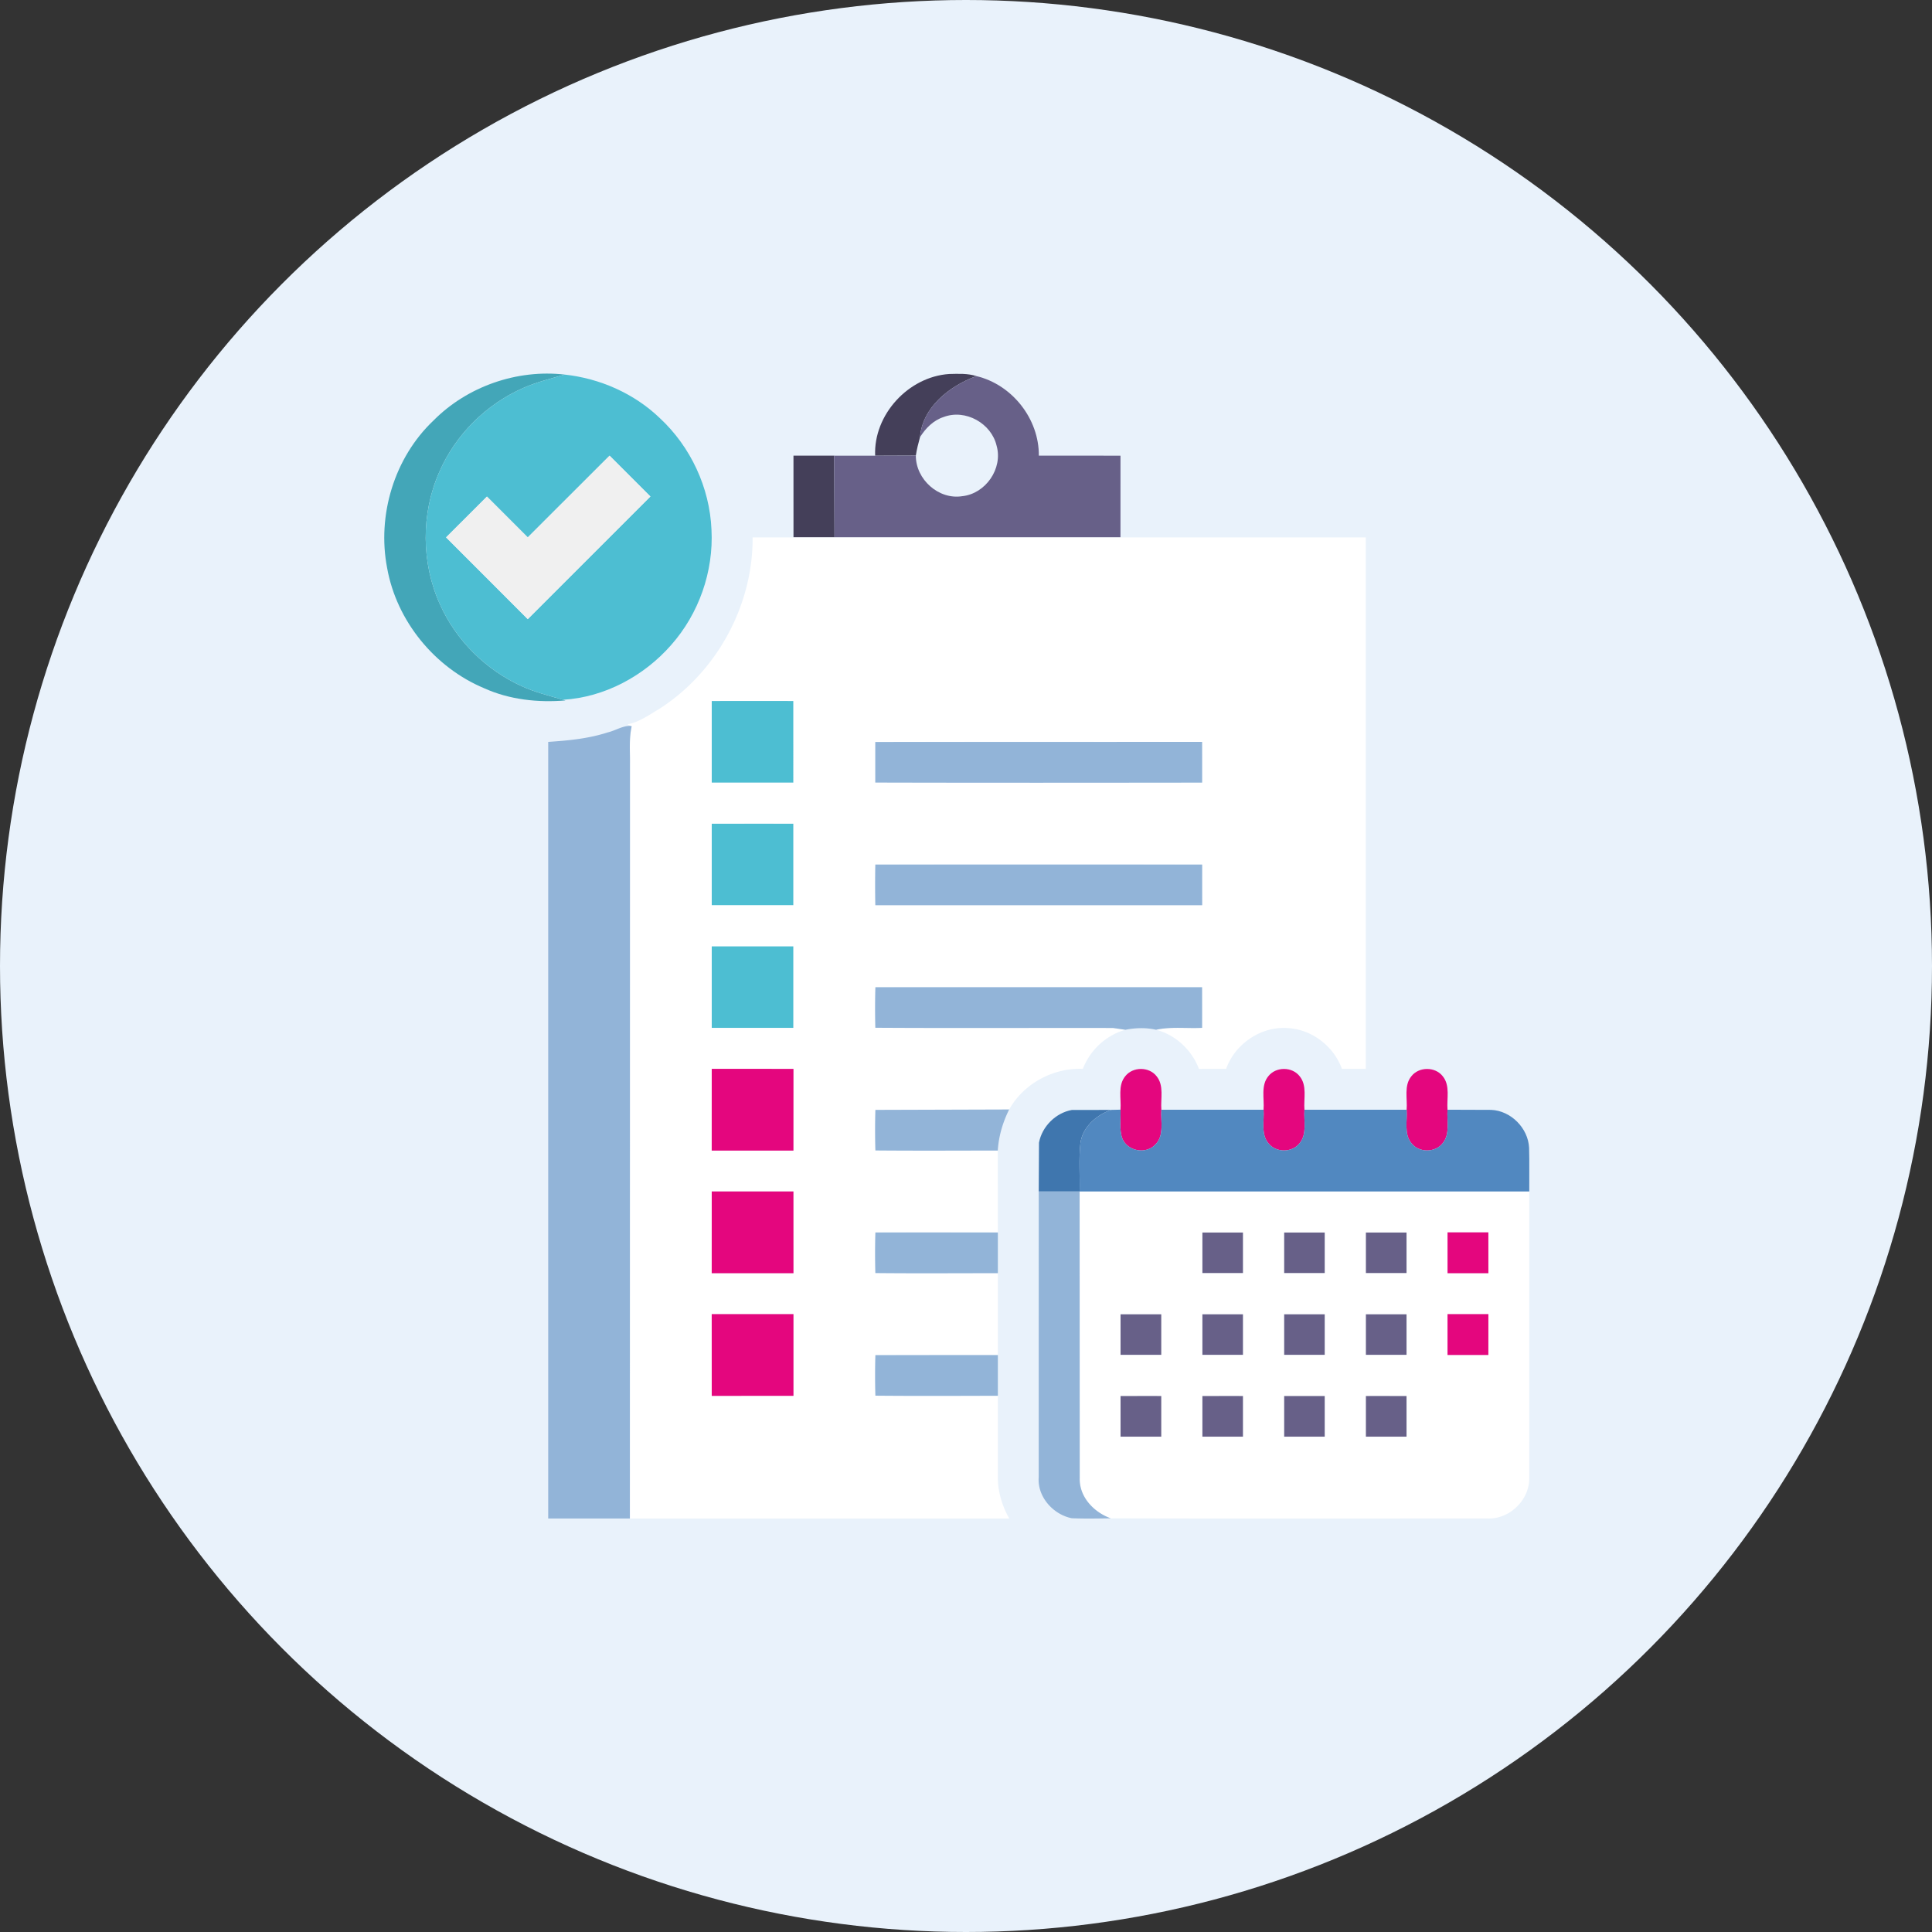 <svg xmlns="http://www.w3.org/2000/svg" width="362" height="362" fill="none" xmlns:v="https://vecta.io/nano"><rect width="100%" height="100%" fill="#333333" stroke="none"/><circle cx="181" cy="181" r="181" fill="#e9f2fb"/><path d="M81.232 78.783c6.333-6.386 15.635-9.617 24.567-8.598-2.58.761-5.213 1.393-7.683 2.475-6.989 3.049-12.777 8.779-15.807 15.783-3.447 7.803-3.394 17.061.139 24.826 3.016 6.75 8.607 12.274 15.338 15.314 2.47 1.139 5.127 1.776 7.726 2.532l.45.129c-5.165.427-10.469-.134-15.223-2.278-9.292-3.887-16.429-12.595-18.201-22.538-1.915-9.895 1.34-20.685 8.693-27.645z" fill="#43a6b8"/><path d="M163.977 85.384c-.321-7.693 6.233-14.797 13.873-15.309 1.704-.038 3.451-.134 5.098.393-4.998 1.833-10.101 5.792-10.57 11.46-.306 1.13-.608 2.264-.775 3.428l-7.626.029zm-15.304-.005h7.63l.058 15.319h-7.684l-.004-15.319z" fill="#443f59"/><path d="M98.116 72.66c2.47-1.082 5.103-1.714 7.684-2.475 6.61.718 13.02 3.533 17.831 8.157 5.778 5.361 9.354 13.03 9.68 20.915.412 7.817-2.36 15.721-7.545 21.585-5.093 5.826-12.499 9.814-20.254 10.273-2.599-.756-5.256-1.393-7.726-2.532-6.731-3.04-12.322-8.564-15.338-15.314-3.533-7.765-3.585-17.023-.139-24.826 3.03-7.004 8.818-12.734 15.807-15.783zm.771 28.029l-7.65-7.65-7.655 7.65 15.304 15.318 22.978-22.978-7.65-7.65-15.328 15.31zm34.472 30.651h15.309v15.309h-15.309V131.34zm0 22.978h15.309v15.309h-15.309v-15.309zm0 22.978h15.309v15.309h-15.309v-15.309z" fill="#4dbed2"/><path d="M182.948 70.468c6.697 1.594 11.757 8.018 11.7 14.907l15.299.005-.005 15.319h-53.581l-.058-15.318 7.674.005 7.626-.029c-.029 4.447 4.265 8.334 8.707 7.611 4.371-.46 7.636-5.184 6.429-9.44-.976-4.217-5.854-6.946-9.938-5.39-1.914.622-3.389 2.111-4.423 3.791.469-5.668 5.572-9.627 10.57-11.46zm42.318 160.439h7.659v7.659h-7.659v-7.659zm15.318-.001h7.66v7.66h-7.66v-7.66zm15.319 0h7.659v7.66h-7.659v-7.66zm-45.956 15.319h7.659v7.659h-7.659v-7.659zm15.319 0h7.659v7.659h-7.659v-7.659zm15.318 0h7.66v7.66h-7.66v-7.66zm15.319 0h7.659v7.66h-7.659v-7.66zm-45.956 15.319h7.659v7.659h-7.659v-7.659zm15.319 0h7.659v7.659h-7.659v-7.659zm15.318 0h7.66v7.659h-7.66v-7.659zm15.319 0h7.659v7.659h-7.659v-7.659z" fill="#676088"/><path d="M98.887 100.688l15.328-15.309 7.65 7.65-22.978 22.978-15.304-15.319 7.654-7.649 7.65 7.649z" fill="#f0f0f0"/><path d="M141.018 100.698h7.659 7.684 53.581 45.961v99.571h-4.466c-1.508-4.131-5.429-7.262-9.843-7.611-5.093-.536-10.148 2.819-11.852 7.611-1.7 0-3.399-.009-5.094.01-1.345-3.538-4.356-6.372-8.037-7.334 2.838-.617 5.749-.211 8.626-.359.062-2.537.062-5.074-.005-7.607-20.402-.052-40.805-.043-61.207 0-.072 2.528-.072 5.06-.01 7.593l44.52.038c.78.043 1.551.211 2.326.34-3.633 1.029-6.615 3.806-7.965 7.324-5.539-.239-11.097 2.762-13.811 7.612-8.353.124-16.707-.034-25.06.076-.072 2.528-.072 5.065 0 7.597l22.93.015.014 15.352c-7.65-.019-15.299-.053-22.944.005-.072 2.532-.072 5.064-.005 7.601l22.949.02v15.347c-7.65-.01-15.299-.053-22.944.014-.072 2.533-.072 5.065 0 7.597l22.944.015v15.333c0 2.69.819 5.328 2.13 7.664-23.696-.005-47.387 0-71.078 0l.019-141.688c.014-2.25-.182-4.529.321-6.745l-.307-.086-.474-.292c2.155-.393 3.988-1.728 5.845-2.824 10.805-6.846 17.679-19.388 17.593-32.189zm-7.659 30.642v15.309h15.309V131.34c-5.103-.009-10.206-.004-15.309 0zm30.646 7.684a271.26 271.26 0 0 0 0 7.601l61.237.01c.048-2.542.048-5.084-.005-7.626-20.407-.014-40.819-.043-61.232.015zm-30.646 15.294v15.309h15.309v-15.309c-5.103-.009-10.206-.005-15.309 0zm30.656 7.679a191.2 191.2 0 0 0 0 7.611h61.236l-.004-7.611c-20.413-.039-40.825-.043-61.232 0zm-30.656 15.299v15.309h15.309v-15.309c-5.103-.005-10.206-.009-15.309 0zm0 22.973l-.005 15.314h15.314l.005-15.309-15.314-.005zm0 22.978l-.005 15.314h15.319l-.005-15.314h-15.309zm-.005 22.983l.005 15.314 15.314-.005V246.23a3911.2 3911.2 0 0 0-15.319 0zm68.934-22.983h84.252l-.009 53.649c.086 4.074-3.595 7.726-7.665 7.621-23.585-.01-47.171.043-70.757-.029-3.174-1.149-5.922-4.021-5.802-7.573l-.019-53.668zm22.978 7.66v7.659h7.659v-7.659c-2.556 0-5.108-.005-7.659 0zm15.318 0v7.659h7.66v-7.659h-7.66zm15.319 0v7.659h7.659v-7.659h-7.659zm15.323 0v7.659l7.655-.005-.005-7.65-7.65-.004zm-61.279 15.318v7.659h7.659v-7.659c-2.556-.005-5.107 0-7.659 0zm15.319 0v7.659h7.659v-7.659c-2.556 0-5.108-.005-7.659 0zm15.318 0v7.659h7.66v-7.659h-7.66zm15.319 0v7.659h7.659v-7.659h-7.659zm15.319.005v7.65l7.654.004.005-7.654c-2.556-.01-5.108-.01-7.659 0zm-61.275 15.314v7.659h7.659v-7.659c-2.556-.005-5.107 0-7.659 0zm15.319 0v7.659h7.659v-7.659c-2.556-.005-5.108 0-7.659 0zm15.318 0v7.659h7.66v-7.659h-7.66zm15.319 0v7.659h7.659v-7.659c-2.556 0-5.108-.005-7.659 0z" fill="#fff"/><path d="M113.842 137.238c1.431-.331 2.714-1.216 4.212-1.235l.307.086c-.503 2.216-.307 4.495-.321 6.745l-.019 141.688h-15.304V139.009c3.753-.249 7.53-.603 11.125-1.771zm50.164 1.785l61.231-.014.005 7.626c-20.412.024-40.824.043-61.236-.01v-7.602zm.009 22.974h61.232l.004 7.611h-61.236a191.2 191.2 0 0 1 0-7.611zm.01 22.982h61.207l.005 7.607c-2.877.148-5.788-.258-8.626.359-1.91-.426-3.849-.369-5.75.005l-2.326-.34c-14.84-.029-29.68.053-44.52-.038-.062-2.533-.062-5.065.01-7.593zm0 22.983l25.06-.077c-1.197 2.408-1.963 4.998-2.13 7.689-7.645.009-15.29.052-22.93-.015-.072-2.532-.072-5.069 0-7.597zm30.603 15.285h7.66l.019 53.668c-.12 3.552 2.628 6.424 5.802 7.573-2.427.034-4.859.086-7.286-.014-3.471-.685-6.463-3.997-6.204-7.631l.009-53.596zm-30.603 7.683l22.944-.004v7.626c-7.65.004-15.304.057-22.949-.02a138.61 138.61 0 0 1 .005-7.602zm0 22.983l22.944-.014v7.626c-7.65.019-15.299.057-22.944-.015-.072-2.532-.072-5.064 0-7.597z" fill="#92b4d8"/><path d="M133.359 200.269l15.314.005-.005 15.309h-15.314l.005-15.314zm77.488 1.374c1.417-1.8 4.438-1.805 5.85-.005 1.455 1.762.742 4.208.909 6.291-.153 2.168.589 4.811-1.129 6.529-1.733 1.872-5.17 1.264-6.166-1.082-.651-1.733-.273-3.648-.364-5.457.168-2.082-.55-4.519.9-6.276zm26.817-.014c1.422-1.786 4.428-1.786 5.84.009 1.456 1.762.742 4.208.91 6.291-.153 2.082.531 4.528-.91 6.29-1.412 1.79-4.413 1.79-5.83.014-1.46-1.762-.766-4.217-.919-6.304.167-2.088-.556-4.539.909-6.3zm26.793.019c1.417-1.809 4.457-1.809 5.869.005 1.441 1.766.723 4.198.896 6.276-.154 2.082.531 4.523-.91 6.285-1.417 1.805-4.447 1.795-5.855-.014-1.431-1.762-.742-4.194-.895-6.271.173-2.078-.55-4.519.895-6.281zm-131.098 21.599h15.309l.005 15.314h-15.319l.005-15.314zm137.867 7.659l7.65.005.005 7.65-7.655.005v-7.66zM133.354 246.23h15.319v15.309l-15.314.005-.005-15.314zm137.868 0h7.659l-.005 7.654c-2.551 0-5.103 0-7.654-.004v-7.65z" fill="#e4067e"/><path d="M194.676 214.094c.575-3.02 3.112-5.562 6.142-6.118l7.329-.014c-2.748 1.001-5.299 3.188-5.711 6.223-.33 3.007-.076 6.042-.148 9.062h-7.66l.048-9.153z" fill="#3f76ae"/><path d="M208.147 207.962l1.8-.043c.091 1.809-.287 3.724.364 5.457.996 2.346 4.433 2.954 6.166 1.082 1.718-1.719.976-4.361 1.129-6.53h19.149c.153 2.088-.541 4.543.919 6.305 1.417 1.776 4.418 1.776 5.83-.014 1.441-1.762.757-4.208.91-6.291h19.148c.153 2.078-.536 4.51.895 6.272 1.408 1.809 4.438 1.819 5.855.014 1.441-1.762.756-4.203.91-6.286l8.162.029c3.71.144 6.955 3.418 7.123 7.119.081 2.719.009 5.447.033 8.171h-84.252c.072-3.021-.182-6.056.148-9.062.412-3.035 2.963-5.223 5.711-6.223z" fill="#5188c0"/></svg>